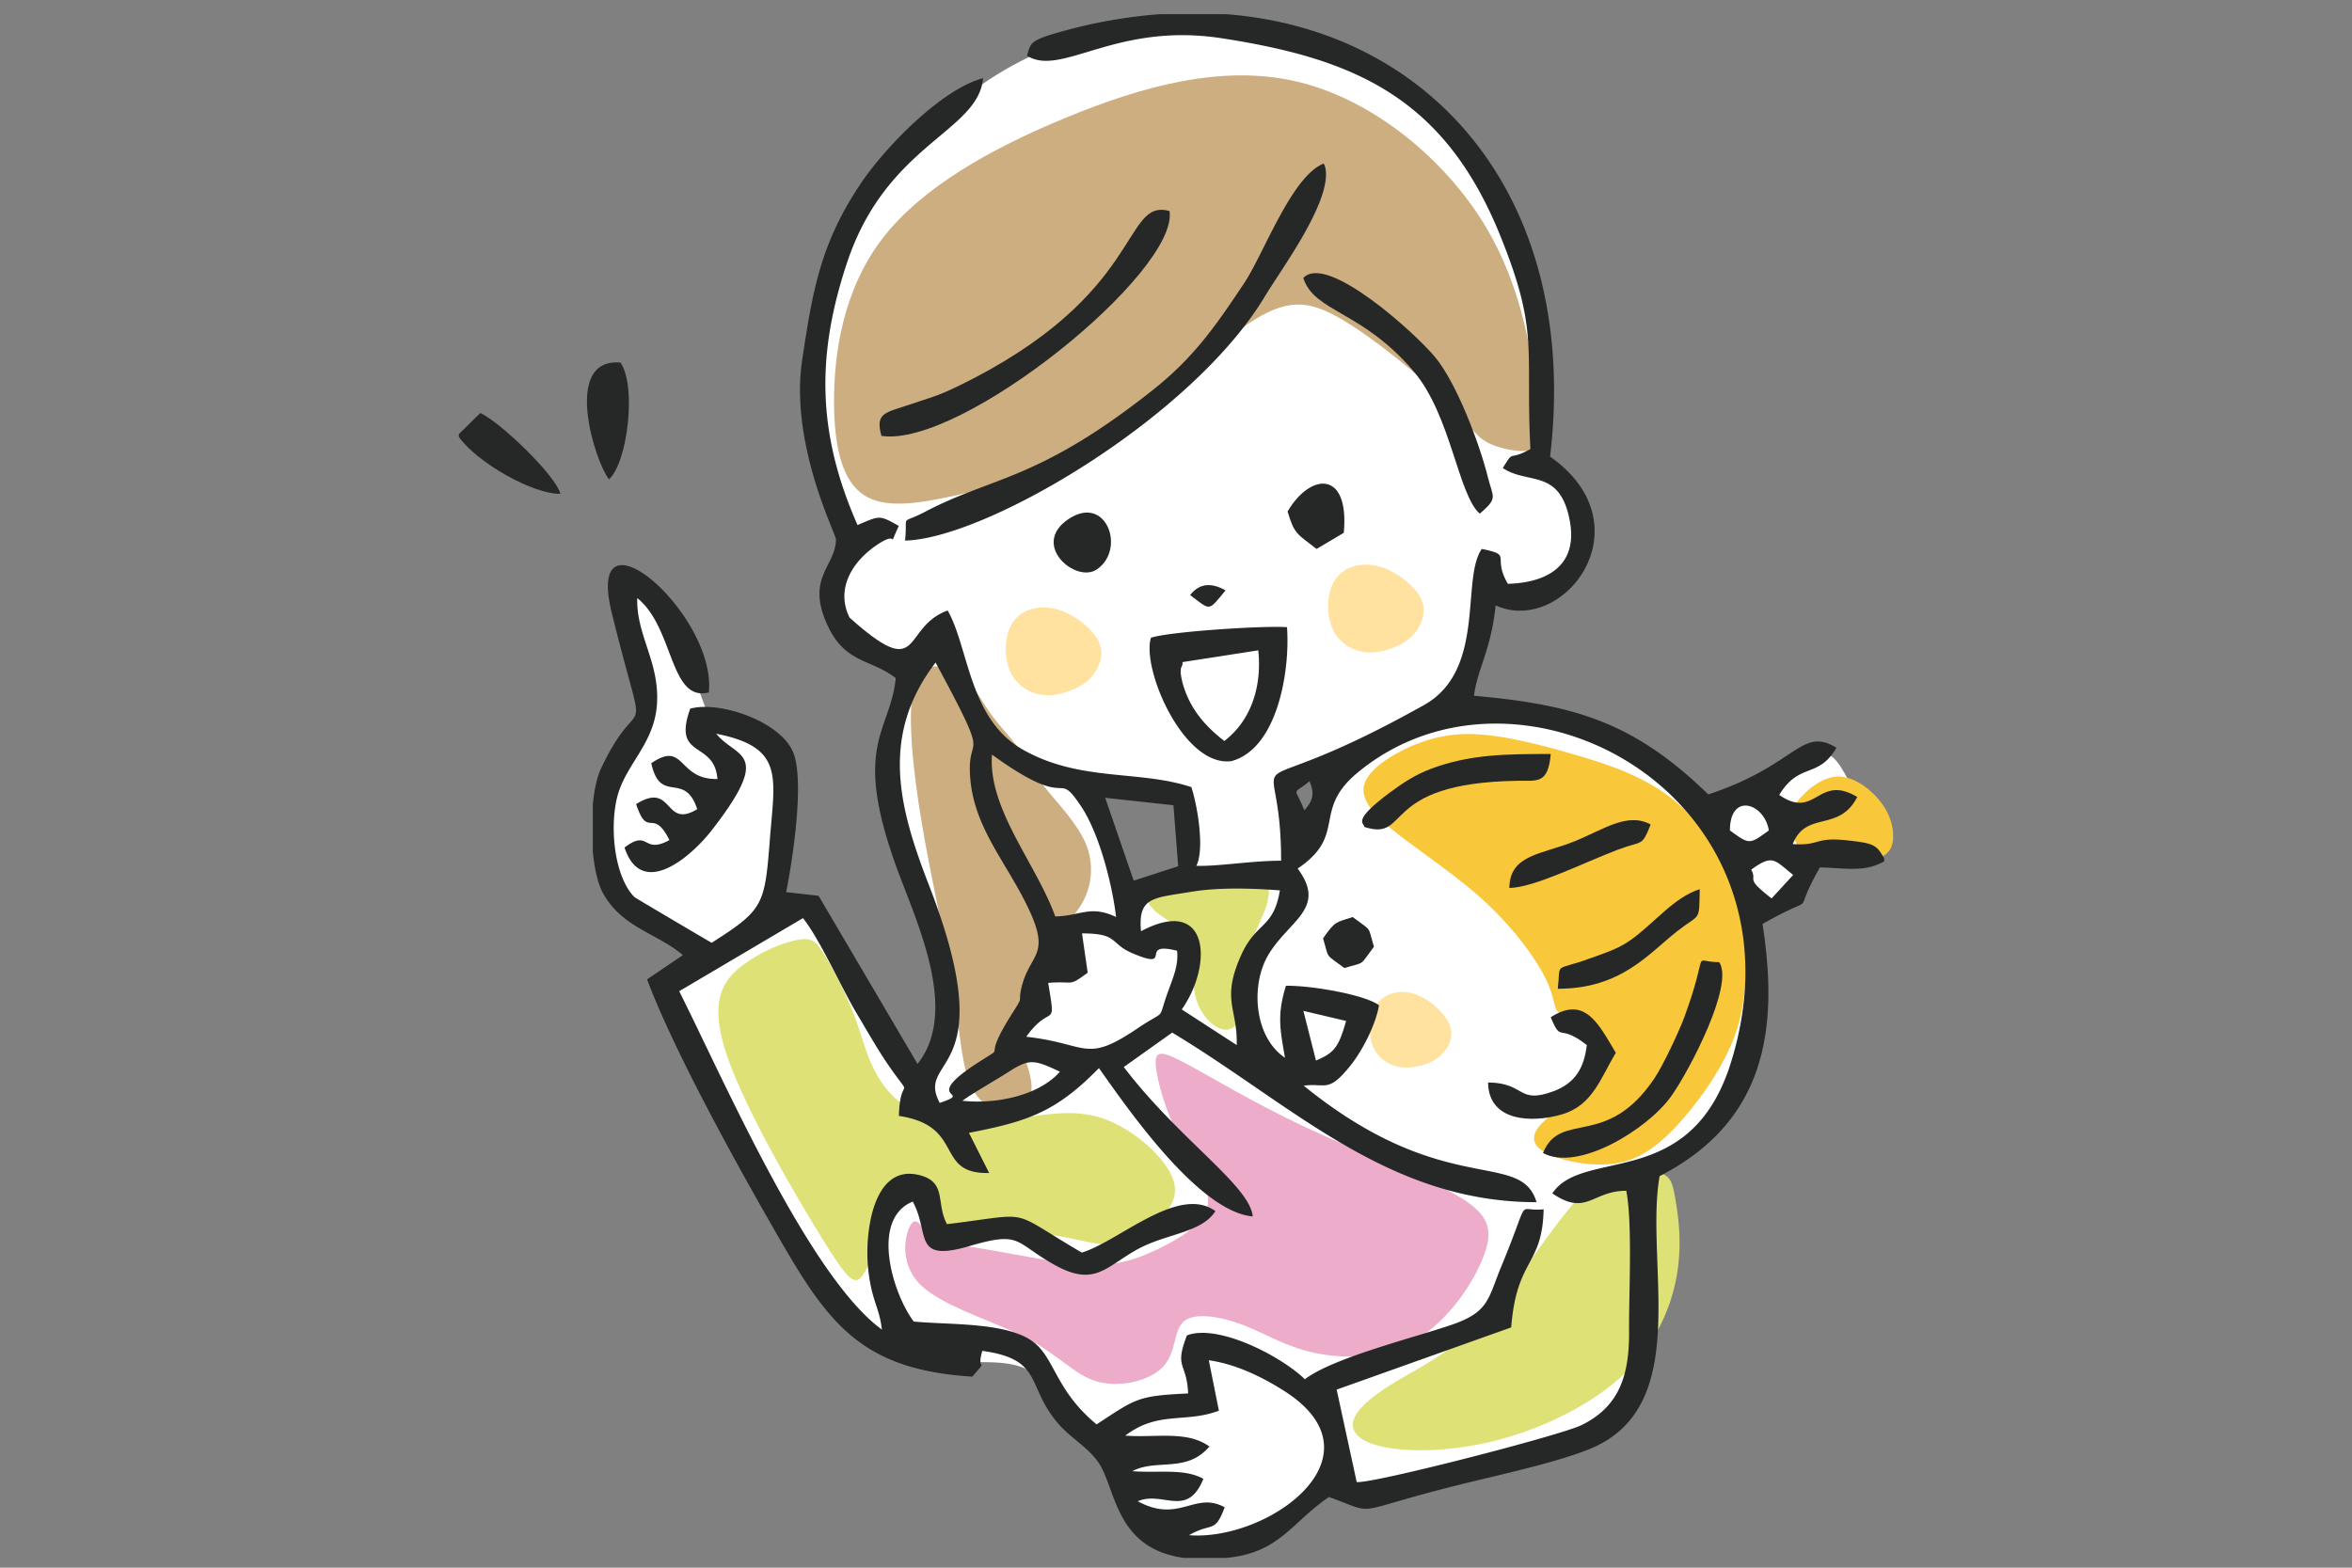<svg xmlns="http://www.w3.org/2000/svg" xmlns:xlink="http://www.w3.org/1999/xlink" width="1200" height="800" viewBox="0 0 1200 800"><rect x="0" y="0" width="1200" height="800" fill="#808080" stroke="none"/><defs><clipPath id="a"><rect width="1200" height="800" transform="translate(439 113)" fill="#fff" stroke="#707070" stroke-width="1"/></clipPath><clipPath id="b"><rect width="731.793" height="787.778" fill="none"/></clipPath></defs><g transform="translate(-439 -113)" clip-path="url(#a)"><g transform="translate(673.104 120.222)"><g clip-path="url(#b)"><path d="M58.943,381.673c3.044-5.827,7.655-13.5,10.45-19.267s3.785-9.607,3.914-13.778-.583-8.663-3.081-15.816-6.766-16.95-8.409-25.165-.647-14.855,1.282-18.653,4.783-4.751,7.4-3.809,5,3.765,9.646,12.709,11.565,24,15.868,34.315,6,15.869,7.463,19.449,2.7,5.169,6.742,7.075,10.911,4.143,16.39,6.513A42.157,42.157,0,0,1,139.39,373.2c3.2,3.085,5.512,6.715,5.476,17.513s-2.405,28.751-4.606,41.96-4.22,21.679-4.495,25.648,1.188,3.416,4.479,1.71,8.4-4.587,11.635-6.011,4.577-1.377,9.548,7.392,13.561,26.3,22.755,42.074,19,29.811,24.716,36.493,7.365,6.024,10.168-.1a104.391,104.391,0,0,0,7.967-27.879c1.2-10.215-.368-19.091-3.682-31.026s-8.382-26.921-12.777-39.949-8.116-24.1-10.385-32.152a68.02,68.02,0,0,1-3.091-21.046c0-7.967.8-18.87,3.722-28.741s7.967-18.7,10.4-23.883,2.273-6.706-1.3-7.611-10.548-1.2-16.724-3.227a43.089,43.089,0,0,1-15.32-9.251,23.451,23.451,0,0,1-7.356-11.7,37.033,37.033,0,0,1-.734-17.917c1.445-6.109,5.071-11.541,7.2-14.551s2.754-3.6,2.3-5.273-1.986-4.439-4.468-9.225a154.309,154.309,0,0,1-8.695-19.438,131.108,131.108,0,0,1-6.209-26.441,180.531,180.531,0,0,1-1.314-31.882,154.054,154.054,0,0,1,5.648-35.654,216.575,216.575,0,0,1,15.44-38.5A174.1,174.1,0,0,1,199.2,74.187a159.745,159.745,0,0,1,21.54-21.5,279.624,279.624,0,0,1,26.143-19.8,167.035,167.035,0,0,1,30.76-16.427A174.742,174.742,0,0,1,315.763,6.4a217.019,217.019,0,0,1,46.421-2.266,240.277,240.277,0,0,1,46.593,7.876,157.2,157.2,0,0,1,35.459,14.02A141.321,141.321,0,0,1,474.6,47.879c8.693,8.449,15.258,17.875,21.739,27.958s12.9,20.823,17.573,29.991a121.738,121.738,0,0,1,10.651,29.046,320.568,320.568,0,0,1,7.288,41.5c1.138,12.207.3,19.635-.462,27.346S529.927,219.4,530.37,224s2.03,5.81,5.4,8.194,8.528,5.914,11.393,13.182,3.429,18.253,1.448,26.525a30.64,30.64,0,0,1-11.077,17.363,28.878,28.878,0,0,1-13.507,5.776,37.977,37.977,0,0,1-11.871.058c-3.37-.54-5.975-1.5-7.588-1.757s-2.235.182-3.254,5.65-2.438,15.952-5.753,25.491-8.523,18.125-11.508,22.847-3.752,5.571.013,6.09,12.06.7,21.928,1.279,21.315,1.54,30.607,2.791,16.427,2.786,25.069,6.957,18.788,10.986,28.3,18.919S608.377,400.34,613.3,404.2s5.888,2.53,7.4.775a23.166,23.166,0,0,1,6.2-5.426,18.794,18.794,0,0,1,8.756-2.173c2.9-.014,5.463.688,9.055-1.892s8.211-8.446,13.546-12.908,11.4-7.523,15.99-7.011,7.7,4.587,12.407,13.37,10.989,22.264,14.216,29.428,3.4,8.013.2,8.524-9.77.677-16.287,1.045-12.972.936-16.455,1.983-3.991,2.587-4.133,4.91.082,5.429-1.562,8.38-5.166,5.743-8.762,7.412a22.487,22.487,0,0,1-10.5,2.078c-3.22-.158-5.984-1.013-7.2-.836s-.883,1.388.053,7.541a152.38,152.38,0,0,1,1.481,33.833c-.991,16.589-4.514,38.682-9.868,53.233s-12.534,21.551-20.408,27.283-16.445,10.165-21.182,12.808-5.64,3.483-5.753,6.647.565,8.669,1.061,19.493.818,26.956.873,42.507-.145,30.5-2,40.7-5.366,15.639-11.148,19.971-13.828,7.575-30.24,12.446-41.192,11.373-59.212,16.06-29.285,7.584-36.3,8.907-9.787,1.112-11.5-.447-2.372-4.431-2.762-6.139-.506-2.229-1.869-1.914-3.964,1.458-9.938,5.91-15.33,12.218-23.857,17.574a75.687,75.687,0,0,1-23.2,9.932,50.016,50.016,0,0,1-19.68.971,70.227,70.227,0,0,1-18.887-6.063c-5.664-2.718-10.257-5.8-13.659-12.39s-5.61-16.673-7.961-22.977-4.832-8.828-6.735-10.584a61.984,61.984,0,0,1-7.567-7.966c-4.362-5.223-11.783-14.687-17.108-20.469s-8.554-7.868-12.49-9.426-8.581-2.572-15.616-2.873-16.449.111-24.735-.511a102.268,102.268,0,0,1-22.964-4.6c-7.526-2.3-15.427-5.24-26-17.545s-23.83-33.983-36.517-56.525-24.8-45.963-34.478-65.145-16.9-34.121-19.135-42.37.533-9.807,3.419-11.43,5.881-3.313,7.476-4.833,1.769-2.9.819-5.149A17.664,17.664,0,0,0,92.86,471.1c-2.677-1.811-5.954-2.3-10.252-4.412a68.811,68.811,0,0,1-13.994-9.733A34.206,34.206,0,0,1,58.1,441.489c-2.707-7.553-4.7-18.644-5.443-26.9a59.259,59.259,0,0,1,.764-18.4,52.908,52.908,0,0,1,5.517-14.518m370.15,3.682c-2.87,5-8.481,14.206-12.444,22.28s-6.271,15.021-8.013,18.239-2.912,2.687-4.411-3.348a230.7,230.7,0,0,1-4.042-24.062c-.7-6.5-.289-7.932,5.234-10.376a175.786,175.786,0,0,1,21.415-7.193c5.253-1.321,5.129-.529,2.262,4.46M304.521,392.2a199.376,199.376,0,0,1,30.489,3.825c8.52,1.889,10.672,3.89,12.214,7.272s2.472,8.127,2.722,14.677a143.3,143.3,0,0,1-.688,19.136c-.509,4.236-1.109,4.35-5.669,5.251s-13.083,2.584-18.23,3-6.917-.454-8.386-2.947-2.634-6.622-4.054-12.854-3.1-14.559-5.483-20.647a53.624,53.624,0,0,0-7.376-12.611c-1.9-2.692-2.621-4.226,4.462-4.1" transform="translate(22.092 1.583)" fill="#fff" fill-rule="evenodd"/><path d="M295.691,309.412c-9.514,0-26.436.9-36.482,3.318S245.993,319.073,247.654,323s8.157,7.851,13.087,10.649,8.3,4.453,9.231,10.578-.559,16.712,1.158,25.1,6.642,14.563,11.448,17.051,9.486,1.28,11.47-5.44,1.269-18.943,3.308-29.135,6.833-18.368,9.308-24.791,2.624-11.11,1.639-13.9-3.094-3.7-12.612-3.7" transform="translate(104.418 130.677)" fill="#dee176" fill-rule="evenodd"/><path d="M134.283,332.112c-6.728,1.045-18.059,5.283-27.921,12.441S88.1,361.8,96.641,388.757s34,70.8,48.394,94.239,17.715,26.446,22.1,19.8,9.82-22.962,16.013-32.028,13.141-10.874,17.532-6.3,6.22,15.541,14.809,18.778,23.929-1.277,38.193-1.1,27.456,5.056,36.994,5.6,15.434-3.233,22.591-8.9,15.586-13.226,11.884-24.181-19.529-25.292-34.7-30.88-29.663-2.412-45.374-.371-32.629,2.943-45.24-.907-20.924-12.463-26.157-21.911-7.393-19.738-11.616-30.764a202.85,202.85,0,0,0-14.71-29.718c-4.209-6.94-6.339-9.063-13.07-8.008" transform="translate(39.324 140.157)" fill="#dee176" fill-rule="evenodd"/><path d="M424.071,443.487c-11.238,14.943-25.911,36.523-40.261,50.721s-28.38,21.022-39.928,27.9-20.607,13.836-22.722,20.022,2.719,11.638,16.013,14.209,35.045,2.266,58.108-3.854,47.431-18.057,63.594-33.307a90.817,90.817,0,0,0,27.037-50.23c2.92-16.385.806-30.589-.663-39.156s-2.3-11.53-7.907-13.569a38.4,38.4,0,0,0-25.121.42c-9.1,3.581-16.912,11.895-28.151,26.841" transform="translate(135.438 174.983)" fill="#dee176" fill-rule="evenodd"/><path d="M383.8,341.412c16.57,14.727,28.208,30.792,33.426,41.254s4.007,15.3,6.822,17.69,9.645,2.354,12.711,4.721,2.374,7.149,2.715,13.306,1.724,13.68-2.28,19.926-13.39,11.215-19.5,16.53-8.921,10.976-2.63,15.622,21.7,8.278,34.241,7.369,22.206-6.342,33.429-17.958,24.006-29.4,30.317-45.292,6.162-29.882,7.042-41.2,2.795-19.961-2.6-34.031-18.1-33.59-33.371-46.3S451,274.394,434.968,269.615s-30.228-8.409-42.556-10.19-22.8-1.735-34.365,1.713-24.218,10.281-30.037,17.311-4.807,14.259,6.453,24.567,32.764,23.678,49.335,38.4" transform="translate(137.058 109.075)" fill="#f8c73a" fill-rule="evenodd"/><path d="M482.243,285.109c4.453-5.226,12.224-11.724,20.419-11.558s16.811,7,21.728,13.738,6.125,13.39,5.708,18.29-2.448,8.058-8.935,10.156-17.421,3.121-24.06,3.254-9-.616-11.878-4.217A42.723,42.723,0,0,1,477.8,299.5c-1.136-5.206-.009-9.16,4.445-14.394" transform="translate(201.62 115.53)" fill="#f8c73a" fill-rule="evenodd"/><path d="M440.009,444.362c-17.372-9.668-49-21.389-75.693-33.9s-48.442-25.8-61.01-32.515-15.949-6.839-15.343,1.02,5.193,23.693,12.081,37.233,16.074,24.77,14.413,34.142-14.171,16.859-25.293,22.244-20.85,8.7-36.706,7.941-37.856-5.56-52.4-7.975-21.63-2.421-26.409-6.044-7.235-10.851-10.336-6.766-6.846,19.49,4.277,30.809,37.1,18.581,54.019,27.339,24.773,19.032,36.406,22.355,27.039-.3,33.836-7.706,4.99-18.577,10.575-23.113,18.58-2.411,30.06,1.973,21.45,11.023,36.577,14.252,35.415,3.045,52.028-6.923S450.659,489,455.576,475.32s1.8-21.294-15.568-30.957" transform="translate(67.625 157.527)" fill="#eeaccb" fill-rule="evenodd"/><path d="M446.69,188.121c-12.656-12.29-35.977-31.644-53.143-41.7s-28.184-10.821-48.124,2.624-48.8,41.087-75.774,58.4-52.045,24.241-72.682,28.808-36.841,6.765-47.262-.183-15.068-23.039-15.127-47.4,4.473-56.986,24.565-83.272,55.74-46.222,94.148-62.011,79.573-27.441,118.243-18.069,74.844,39.736,95.047,73.049,24.43,69.568,26.611,89.716,2.3,24.181-3.017,25.3-16.084-.691-22.462-4.209-8.369-8.753-21.025-21.053" transform="translate(56.839 9.28)" fill="#cdae80" fill-rule="evenodd"/><path d="M188.049,239.538c-7.3-5.483-19.1-9.969-23.608,2.465s-1.741,41.774,3.168,71.246,11.953,59.07,15.781,82.82,4.435,41.673,9.554,52.339,14.735,14.085,21.374,12.9,10.279-6.955,9.218-15.3-6.833-19.274-7-31.474,5.3-25.689,12.056-35.112,14.811-14.794,20-23.095a34.466,34.466,0,0,0,3.318-30.543c-4.189-11.026-14.885-21.86-21.4-30.044s-8.87-13.721-13.1-19.577-10.343-12.03-14.805-18.354-7.258-12.8-14.559-18.281" transform="translate(68.486 98.841)" fill="#cdae80" fill-rule="evenodd"/><path d="M327.863,377.273c-2.018-6.223-1.112-15.146,2.688-20.406s10.49-6.876,16.626-5.64,11.71,5.307,15.512,9.342,5.834,8.052,5.647,12.054-2.591,7.995-5.52,10.692a22.753,22.753,0,0,1-10.313,5.092c-3.923.984-8.315,1.557-12.993.083a17.53,17.53,0,0,1-11.646-11.217" transform="translate(138.028 148.171)" fill="#ffe1a0" fill-rule="evenodd"/><path d="M314.013,230.072c-3.05-7.009-2.993-17.483.841-24.032s11.431-9.174,18.7-8.419,14.215,4.856,19.088,9.131,7.684,8.7,7.914,13.381-2.122,9.584-5.224,13.053-6.968,5.482-11.423,7.076-9.5,2.747-15.1,1.556a20.442,20.442,0,0,1-14.8-11.747" transform="translate(131.703 83.411)" fill="#ffe1a0" fill-rule="evenodd"/><path d="M198.374,245.433c-3.049-7.016-2.994-17.485.838-24.033s11.434-9.173,18.707-8.422,14.215,4.86,19.088,9.136,7.682,8.708,7.914,13.374-2.119,9.588-5.227,13.057-6.965,5.479-11.42,7.07-9.5,2.749-15.1,1.562a20.444,20.444,0,0,1-14.8-11.744" transform="translate(82.864 89.897)" fill="#ffe1a0" fill-rule="evenodd"/><path d="M362.33,686.918c13.4,1.9,26.8,8.218,38.535,15.707,52.251,33.351-8.4,76.725-48.61,73.573,11.8-6.836,13.074-.543,18.177-14.25-15.311-8.376-23.149,8.47-44.346-3.074,12.831-5.5,25.217,8.915,33.486-11.45-9.936-5.442-22.482-2.831-36.278-3.9,12.468-6.544,27.687,1.146,39.349-12.591-11.565-8.307-27.234-4.354-42.952-5.546,16.934-12.83,30.562-6.214,47.794-12.721ZM337.408,0h33.618C477.375,8.176,551.9,95.028,536.46,225.8c49.988,35.21,6.883,91.627-27.793,75.917-2.326,22.982-9.4,32.583-11.025,46.112,51.678,4.64,81.605,13.525,119.533,50.338,45.175-14.863,47.206-34.839,65.388-23.834-9.257,16.035-18.992,7.216-29.191,24.11,18.715,12.986,19.712-11.033,39.786,1.043-9.3,18.226-26.13,6.762-32.879,24.025,14.023,1,11.006-3.735,27.8-1.89,13.313,1.458,15.051,2.168,18.855,9.311v1.393c-10.16,5.716-19.391,3.415-32.8,3.1-16.171,28.226,2.216,11.035-29.3,28.851,8.719,55.621.519,101.41-52.507,128.7-7.7,44.312,17.254,117.2-35.133,139.015-17.169,7.152-48.964,13.939-68.19,18.751-56.568,14.174-39.25,15.255-65.369,5.991-18.6,12.538-24.736,27.642-50.1,30.8-.71.085-1.4.162-2.1.24h-21.9c-35.022-4.879-34.5-35.1-43.293-48.345-5.162-7.777-13.962-12.549-20.25-19.628-17.264-19.453-7.442-33.3-39.234-37.662-3.337,11.767,3.823,2.735-5.072,13.141-59.625-3.631-75.28-29.879-102.959-78.291-18.987-33.207-49.355-88.248-63.008-124.428l18.3-12.394c-13.642-11.448-30.962-13.93-40.76-31.59-2.656-4.8-4.375-12.549-5.194-21.145V403.244c.7-7.278,2.061-13.734,4.051-18,21.172-45.266,24.422-3.374,5.628-79.633-14.357-58.255,53.6.808,49.483,40.517-20.112,5.1-17.66-33.224-36.512-48.132C70.207,317.078,82.15,330.586,80.794,352c-1.249,19.743-15.11,30.114-19.823,45.805-4.529,15.054-2.483,41.851,8.359,52.809.272.277,38.9,23.1,39.372,23.274,26.451-16.887,27.07-19.02,29.7-52.932,2.472-31.831,7.449-46.889-27.391-53.759,10.264,12.766,29.454,8.41-2.34,49.344-10.291,13.251-35.64,35.419-44.445,8.725,12.828-9.661,9.032,3.744,22.932-3.786-8.642-17.159-10.975-.142-17.006-18.37,19.156-11.951,14.047,13.022,31.179,2.58-6.541-19.836-18.749-2.021-23.444-23.43,17.313-11.889,13.214,8.473,33.739,8.048-1.469-19.931-23.26-9.854-13.868-35.9,15-4.115,46.065,6.521,52.524,22.291,5.888,14.381-.23,54.764-3.59,71.326l16.543,1.875,50.49,85.8c20.826-26.1.676-69.892-9.47-96.954-24.787-66.133-4.48-71.639-1.641-99.929-12.71-9.921-25.727-7.238-34.853-27.034-11.184-24.261,4.233-30.094,4.351-43.7.026-2.8-23.7-48.806-17.223-91.769,5.379-35.627,9.393-59.427,29.936-89.989C197.163,67.957,226.018,38.2,247.17,32.677c-2.445,27.473-49.051,33.343-69.306,93.855-15.876,47.428-15.374,87.454,5.25,134.179,11.47-4.849,10.963-5.229,21.045.449-6.126,13.179.831,2.071-9.915,8.89-14.343,9.1-22.282,23.615-15.208,37.873,37.837,33.876,26.173,5.009,50.056-3.6,10.742,18.667,10.808,55.453,38.393,71.015,29.26,16.518,58.942,10.237,85.944,19.1,3.273,10.029,6.769,31.832,2.555,40.163,10.255.435,28.32-2.6,43.235-2.589.078-69.589-28.935-22.459,72.862-79.409,31.9-17.845,18.748-64.286,29.528-79.708,16.2,3.357,4.953,3.4,13.3,17.815,19.735-.552,35.62-9.076,31.705-31.506-4.843-27.757-21.56-18.866-34.277-27.6,6.085-9.966,2.428-3.179,14.073-9.658-2.637-51.568,4.638-59.434-15.4-108.963C482.351,42.087,436.08,22.655,368.851,12.29c-54.2-8.349-81.614,19.968-99.286,8.937,1.96-6.628,1.217-7.876,18.7-12.647A258.624,258.624,0,0,1,337.408,0M449.16,505.759c-7.834-5.728-36.182-10.234-47.479-9.921-4.556,14.844-3.045,21.945-.472,36.743-15.858-10.683-17.644-37.248-8.462-52.608C403.319,462.3,422.785,456.4,407.663,436c25.443-17.092,7.281-29.445,30.266-48.674C520.863,318,671.167,399.041,628.7,535.075c-20.571,65.89-75.562,43.1-91.08,66.694,17.327,11.946,20.485-1.417,37.715-1.333,3.23,16.915,1.286,52.088,1.424,71.326.155,21.766-4.236,38.442-24.269,48.266-10.678,5.241-106.427,29.9-114.692,29.064l-10.235-47.186,89.058-31.754c2.745-35.465,15.926-31.118,16.543-60.262-14.63,1.572-5.961-8.5-21.6,29.167-6.743,16.235-6.117,23.075-24.8,29.582-18.94,6.593-60.952,16.889-75.422,27.983-12.32-11.98-44.541-28.462-60.166-22.376-6.628,17.01-.041,13.59.609,29.617-25.867,1.215-26.441,2.515-46.707,15.784-20.577-16.981-21.211-33.02-31.708-41.633-13.071-10.729-43.629-9.069-61.59-10.848-10.835-14.435-22.265-52.339-.494-61.215,8.971,16.437-.438,31.3,28.973,22.688,26.875-7.871,22.607-1.823,43.778,9.828,19.965,10.992,25.665.933,41.586-7.994,14.576-8.169,32.949-8.412,40.086-19.647-18.772-13.7-49.195,15.393-68.163,21.156-38.7-22.561-23.436-20.015-68.782-14.516-5.925-10.862.351-21.935-14.979-25.229-22.944-4.924-27.024,29.969-25.3,47.4,1.673,16.971,5.7,19.86,7.082,31.656-36.96-26.83-80.425-126.834-103.434-172.7l63.158-37.3c9.224,11.82,19.091,34.751,27.867,49.436,4.872,8.151,10.015,17.274,15.236,24.9,14.175,20.705,6.506,3.769,5.813,26.6,34.108,5.111,17.894,29.832,46.043,29.12l-10.291-20.49c30.046-5.8,44.383-10.589,66.319-33.02,13.938,19.574,50.6,73.258,78.469,75.684-1.412-15.694-37.534-39.16-65.788-76.239l24.695-17.567c61.3,36.834,109.853,86.548,185.9,86.548-8.117-27.32-47.048-1.156-118.812-59.481,11.47-1.449,12.44,3.947,23.854-10.229,6.234-7.745,13.069-21.32,14.575-30.8M236.622,554.5c5.231-3.867,17.064-10.561,23.941-14.973,10.4-6.658,12.884-5.9,25.81.142-10.837,12.349-33.028,16.7-49.751,14.831m173.972-45.866,21.8,5.138c-3.734,12.827-5.586,16.163-15.388,20.2ZM297.642,469.1c18.953,0,13.881,5.109,25.8,10.157,21.759,9.215,2.283-6.453,22.713-1.3.846,8.2-2.54,14.615-5.659,23.779-4.1,12.054-.011,6.043-14.923,16.087-26.522,17.85-24.817,7.513-56.374,4.014,12.848-17.957,15.4-2.364,11.174-27.488,13.953-1.1,9.992,2.233,20.167-5.189Zm78.924,56.979-28.024-18.168C364.924,484.4,362.163,449.619,327.748,468c-1.589-17.519,5.985-16.88,25.73-20.152,13.784-2.28,30.64-1.826,45.12-.7-3.324,19.87-12.094,15.765-19.88,33.3-10.141,22.836-1.648,26.764-2.152,45.633m262.511-89.514c11.126-8.092,11.813-4.9,21.411,2.7l-11.013,11.978c-14.2-11.026-6.97-8.489-10.4-14.679m9-20.017c-9.981,7.285-9.875,7.285-19.86,0,.021-19.611,17.593-13.969,19.86,0M309.474,399.9l34.815,3.786,2.417,31.145-22.693,7.355Zm101.534,6.376c-4.8-12.861-6.648-7.119,2.69-14.831,1.781,4.348,3.118,8.892-2.69,14.831m-159.284-28.42c41.539,30.156,32.006,6.538,45.216,26.023,9.857,14.538,16.3,41.451,18.085,56.86-13.177-6.315-18.368-.464-31.033-.314-9.871-27.174-34.4-54.86-32.269-82.568M225.057,555.595c-12.888-24.089,32.566-12.683-5.317-110.6-14.935-38.6-25.87-76.179,3.195-114.119,30.277,56.093,15.151,33.047,17.792,60.186,2.24,23.033,16.4,39.78,27.061,60.239,15.576,29.886,3.456,26.662-1.045,45.518-1.835,7.669,1.084,4.094-4.187,12.3-17.943,27.928-1.4,15.239-17.822,25.821-30.8,19.836-1.033,14.3-19.677,20.658" transform="translate(20.3)" fill="#262727" fill-rule="evenodd"/><path d="M160.055,246c41.036-.872,146.268-62.522,183.537-124.515,8.365-13.916,34.294-48.644,30.943-65.576a8.742,8.742,0,0,0-.893-2.311c-16.39,6.519-30.563,46.027-40.534,61-14.916,22.4-25.9,38.149-46.812,54.7-58.289,46.171-81.423,43.881-115.707,61.855-13.632,7.15-8.995.589-10.534,14.848" transform="translate(67.598 22.638)" fill="#262727" fill-rule="evenodd"/><path d="M264.505,237.82l38.715-6.014c1.818,16.737-2.627,34.977-17.306,46.26-10.043-7.769-17.964-16.886-21.462-30.216a45.2,45.2,0,0,1-.825-4.576c-.033-.444.078-1.594.081-1.974.009-.7,1.317-2.385.8-3.48m-16.031-12.445c-4.927,15.691,16.621,66.221,41.062,62.963,23.85-6.473,29.976-46.993,28.342-68.348-11.468-.9-59.93,2.22-69.4,5.385" transform="translate(104.642 92.845)" fill="#262727" fill-rule="evenodd"/><path d="M151.878,185.559c40.685,6.282,151.647-83.564,147-114.736-24.578-6.768-11.97,42.9-108.354,89.58-10.259,4.963-13.771,5.605-23.7,9.006-12.734,4.367-18.318,4.081-14.946,16.149" transform="translate(63.737 29.649)" fill="#262727" fill-rule="evenodd"/><path d="M302.914,95.4c5.536,17.489,30.047,16.563,56.474,47.859,18.87,22.345,22.561,62.9,33.564,72.414,9.476-8.213,6.8-7.9,4.078-18.812-4.34-17.427-15.9-47.656-26.73-60.912-9.723-11.9-55.477-53.558-67.386-40.55" transform="translate(127.933 39.24)" fill="#262727" fill-rule="evenodd"/><path d="M388.9,437.76c17.738,9.8,53.582-12.135,65.588-29.243,9.362-13.337,32.045-56.751,24.292-68.154-14.741.051-4.47-8.361-17.627,27.653-2.792,7.638-10.884,24.9-15.448,31.69-24.439,36.361-47.862,15.983-56.805,38.055" transform="translate(164.25 143.403)" fill="#262727" fill-rule="evenodd"/><path d="M325.188,302.678c23.811,7.641,7.149-22.453,77.866-23.564,10.446-.162,15.829,1.848,17.189-13.672-23.181,0-41.377.154-61.2,7.59-7.628,2.86-14.192,7.1-20.729,11.968-19.682,14.626-13.437,15.492-13.127,17.678" transform="translate(136.841 112.107)" fill="#262727" fill-rule="evenodd"/><path d="M401.157,361.058c5.688,13.654,3.5,2.593,18.412,14.211-1.36,11.174-5.5,19.382-17.25,23.661-18.19,6.627-13.912-4.391-33.122-4.57.209,20.159,22.612,20.766,37.79,16.245,15.643-4.667,19.651-18.637,27.372-31.387-8.854-14.745-15.623-29.386-33.2-18.159" transform="translate(155.927 150.812)" fill="#262727" fill-rule="evenodd"/><path d="M394.213,364.764c32.429-.033,46.269-17.929,61.08-29.514,11.754-9.19,11-4.284,11.322-21.31-13.3,4.172-23.49,17.742-35.493,26.12-6.577,4.577-12.773,6.364-19.97,9.012-19.53,7.189-15.341,1.33-16.939,15.691" transform="translate(166.492 132.59)" fill="#262727" fill-rule="evenodd"/><path d="M376.834,323.781c12.6-.12,38.15-13.027,55.3-19.516,13.02-4.923,12.061-1.195,16.787-12.849-11.773-6.52-24.094,2.606-39.062,8.646-16.528,6.678-32.856,6.605-33.03,23.719" transform="translate(159.152 122.126)" fill="#262727" fill-rule="evenodd"/><path d="M220.8,182.225c-19.29,13.053,3.815,32.836,14.542,25.639,15.09-10.131,4.95-38.821-14.542-25.639" transform="translate(90.113 75.525)" fill="#262727" fill-rule="evenodd"/><path d="M297.275,182.67c3.492,11.656,4.839,11.383,14.792,19.085l13.889-8.234c2.978-32.19-17.161-30.646-28.682-10.851" transform="translate(125.551 71.141)" fill="#262727" fill-rule="evenodd"/><path d="M310,334.82c3.305,11.039.649,7.432,10.862,15.141,11.013-3.315,7.409-.643,15.1-10.891-3.3-11.039-.646-7.426-10.858-15.137-8.625,2.9-8.806,1.85-15.1,10.887" transform="translate(130.927 136.81)" fill="#262727" fill-rule="evenodd"/><path d="M262.3,209.924c10.753,7.986,9.026,8.582,18.1-2.387-6.866-3.852-13.074-4-18.1,2.387" transform="translate(110.779 86.515)" fill="#262727" fill-rule="evenodd"/><path d="M57.2,184.622c9.524-8.621,14.184-47.774,5.836-59.6-29.953-2.528-12.879,50.928-5.836,59.6" transform="translate(19.405 52.763)" fill="#262727" fill-rule="evenodd"/><path d="M0,155.273c9.372,13.248,38.045,29.414,51.8,29.039-2.55-9.67-30.936-36.762-40.858-41.208L0,153.872Z" transform="translate(0 60.438)" fill="#262727" fill-rule="evenodd"/></g></g></g></svg>